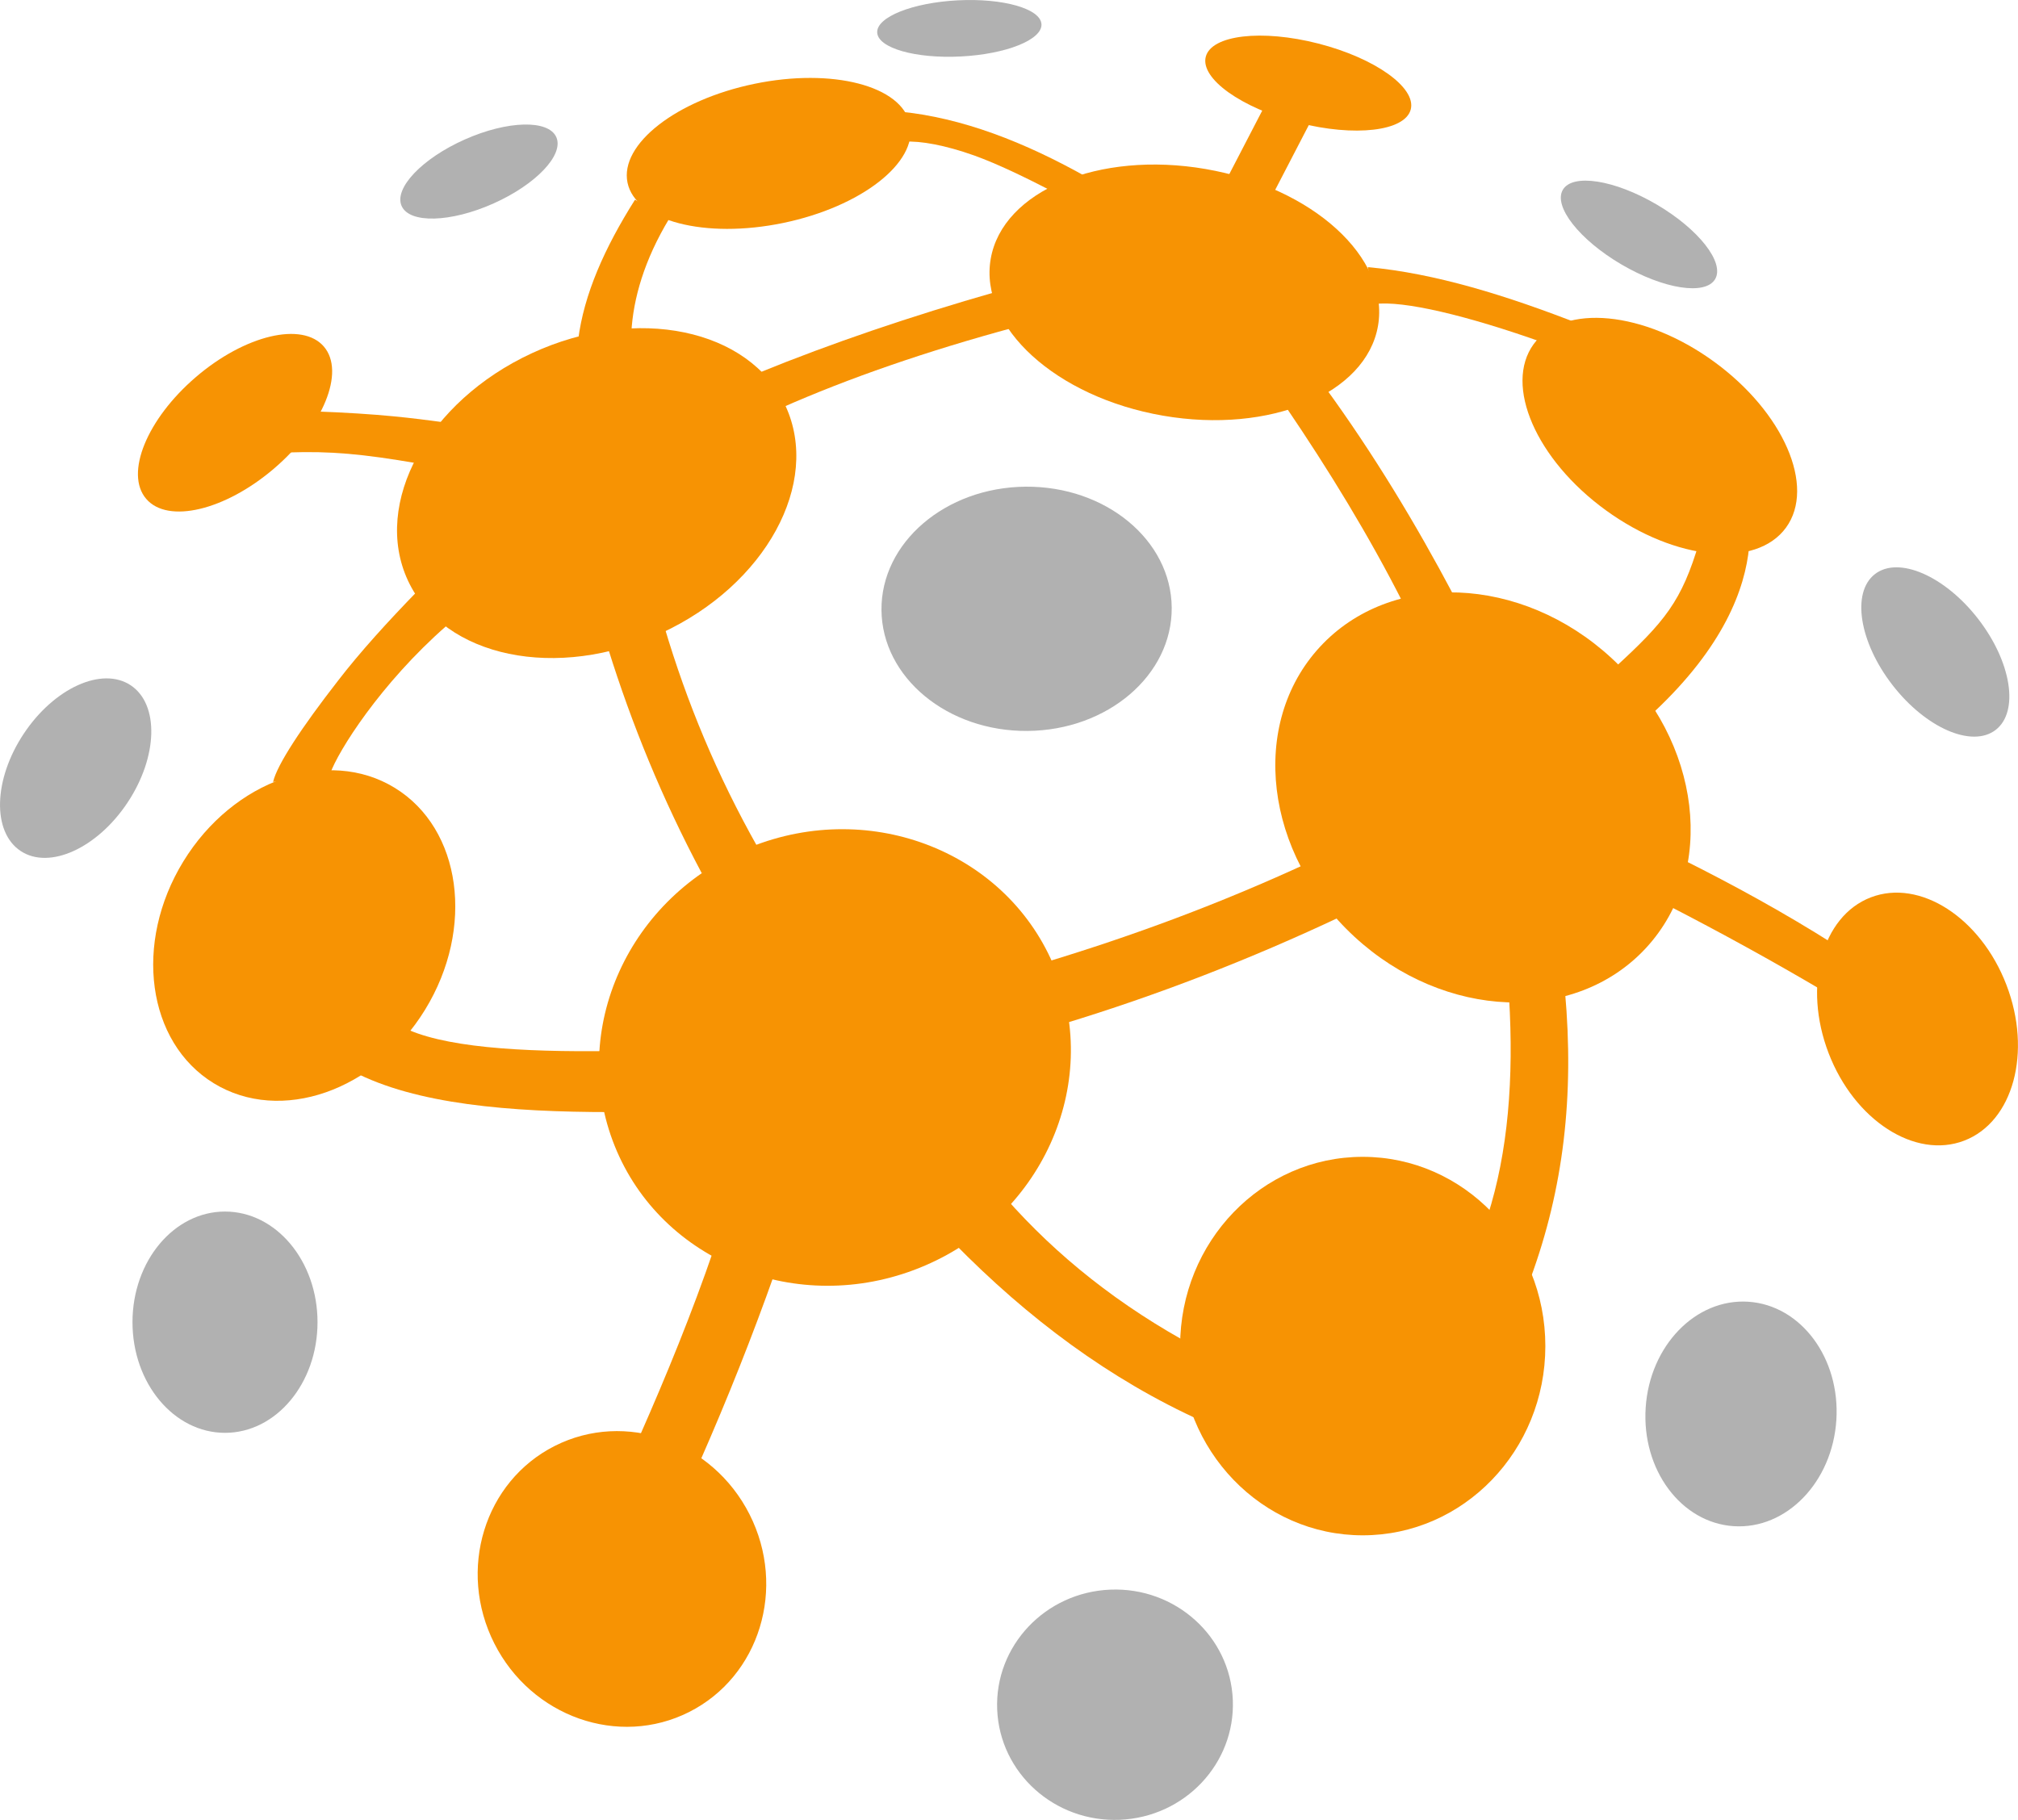 <?xml version="1.0" encoding="UTF-8"?>
<svg id="Calque_2" data-name="Calque 2" xmlns="http://www.w3.org/2000/svg" viewBox="0 0 667.45 602.01">
  <defs>
    <style>
      .cls-1 {
        fill: #b1b1b1;
      }

      .cls-2, .cls-3 {
        fill: #f79303;
      }

      .cls-3 {
        fill-rule: evenodd;
      }
    </style>
  </defs>
  <g id="Calque_1-2" data-name="Calque 1">
    <g id="logo-blanc">
      <g>
        <path class="cls-3" d="M138.22,195.37c-10,10.3-19.2,20.4-26.5,29.9-11.9,15.3-20.1,27.7-21.4,33.4l18.9-2.8c2.6-7.4,16.6-29.7,38.5-48.9l-9.5-11.6Z"/>
        <path class="cls-3" d="M219.72,207.27l-18.6,7.2c7.8,25,17.9,49.8,31,74.4l18.6-8.4c-13.7-24.3-23.5-48-31-73.2h0Z"/>
        <path class="cls-3" d="M146.62,139.67c-9.8-1.3-20.7-2.8-42.9-3.6l-8.3,13.6c13.7-.5,24.7.5,42.6,3.6l8.6-13.6Z"/>
        <path class="cls-3" d="M221.42,72.37l-11.4-6.3c-10.1,16-16.9,31.3-18.8,46.4l17.6-2.5c.6-11.2,4.3-24,12.5-37.6h.1Z"/>
        <path class="cls-3" d="M329.72,96.47c-28.7,8.2-54.8,17.1-78.6,26.8l7.2,11.7c22.4-9.9,48.1-18.8,77.3-26.7l-5.9-11.7v-.1Z"/>
        <path class="cls-3" d="M359.62,58.67c-20.6-11.6-41.4-19.8-62.4-21.8l2.1,10c5.1-.3,13.2,1.1,23,4.6,7.7,2.8,16.2,6.9,26.5,12.2l10.8-5h0Z"/>
        <polygon class="cls-3" points="419.72 32.27 433.82 39.57 419.92 66.37 405.82 59.07 419.72 32.27"/>
        <path class="cls-3" d="M522.92,107.37c-24.5-9.6-48.3-17-70.5-19l2.3,12.2c9.4-1.2,30.3,3.7,56.1,12.9l12.1-6v-.1Z"/>
        <path class="cls-3" d="M438.32,128.17l-13.1,6.3c14.4,21.2,27.6,42.8,38.9,65.1l16.7-2.6c-12.6-23.8-26.5-46.8-42.5-68.8Z"/>
        <path class="cls-3" d="M578.42,180.87l-16.4-1.6c-5.8,19.7-11.4,26.4-28.2,41.8l13.3,14.4c22.9-21.5,30.1-40.6,31.4-54.6h-.1Z"/>
        <path class="cls-3" d="M606.62,312.37c-16.4-10.4-33.2-19.6-50.2-28.1l-4.8,15.2c17.3,8.9,34.6,18.4,51.7,28.5l3.3-15.7v.1Z"/>
        <path class="cls-3" d="M517.72,327.97l-18.6,2c1.6,26.7-.3,51.1-7.1,72.3l14.2,20.6c10.9-29.7,14.5-60.3,11.4-94.9h.1Z"/>
        <path class="cls-3" d="M433.02,285.27c-29.8,13.8-58.7,24.4-87.1,33l5.8,20.4c30.9-9.4,61.5-21.2,92-35.6l-10.6-17.9-.1.1Z"/>
        <path class="cls-3" d="M395.82,445.77c-25.6-13.7-46.4-30.4-63.3-49.6l-17.1,14.9c24.6,25.1,51.7,45.3,82.3,59.1l-1.9-24.4h0Z"/>
        <path class="cls-3" d="M256.22,421.17l-20.1-8c-7.2,21-15.6,41.6-24.6,62l20.1,8c9-20.5,17.2-41.1,24.6-62Z"/>
        <path class="cls-3" d="M202.12,347.67c-29.9.4-56.4-1.2-69.5-8.2l-15.8,15c20.8,10.8,51.6,13.4,85.4,13.4v-20.3l-.1.1Z"/>
      </g>
      <g>
        <ellipse class="cls-2" cx="276.15" cy="349.8" rx="78.5" ry="75" transform="translate(-110.54 128.25) rotate(-21.9)"/>
        <ellipse class="cls-2" cx="197.35" cy="163.12" rx="68.8" ry="51" transform="translate(-50.22 97.82) rotate(-24.8)"/>
        <ellipse class="cls-2" cx="490.5" cy="263.78" rx="62.7" ry="73.4" transform="translate(-36 445.37) rotate(-47.3)"/>
        <ellipse class="cls-2" cx="391.73" cy="96.72" rx="41.4" ry="65" transform="translate(229.74 466.26) rotate(-80.2)"/>
        <ellipse class="cls-2" cx="450.72" cy="445.27" rx="60.4" ry="62.6"/>
        <ellipse class="cls-2" cx="205.71" cy="522.31" rx="47.3" ry="49.3" transform="translate(-213.4 148.85) rotate(-26.8)"/>
        <ellipse class="cls-2" cx="100.63" cy="309.47" rx="57.3" ry="46.9" transform="translate(-215.82 233.57) rotate(-58.5)"/>
        <ellipse class="cls-2" cx="77.74" cy="139.84" rx="38.7" ry="19.9" transform="translate(-72.29 84.25) rotate(-40.6)"/>
        <ellipse class="cls-2" cx="432.7" cy="27.49" rx="13.5" ry="35" transform="translate(298.47 439.76) rotate(-75.6)"/>
        <ellipse class="cls-2" cx="254.26" cy="50.74" rx="47.7" ry="23.5" transform="translate(-5.01 52.62) rotate(-11.7)"/>
        <ellipse class="cls-2" cx="548.98" cy="144.19" rx="30.4" ry="51.6" transform="translate(109.65 503.57) rotate(-54)"/>
        <ellipse class="cls-2" cx="634.22" cy="337.08" rx="31.5" ry="43.1" transform="translate(-78.68 249.67) rotate(-21)"/>
      </g>
      <g>
        <ellipse class="cls-1" cx="575.83" cy="467.73" rx="37.2" ry="31.6" transform="translate(71.92 1012.17) rotate(-86.3)"/>
        <ellipse class="cls-1" cx="368.78" cy="563.91" rx="39" ry="38.1" transform="translate(-22.33 15.25) rotate(-2.3)"/>
        <ellipse class="cls-1" cx="74.42" cy="437.37" rx="30.6" ry="36.6"/>
        <ellipse class="cls-1" cx="25.02" cy="254.09" rx="32.9" ry="20.6" transform="translate(-200.46 134.32) rotate(-56.4)"/>
        <ellipse class="cls-1" cx="158.42" cy="56.75" rx="28" ry="11.6" transform="translate(-9.39 69.34) rotate(-24)"/>
        <ellipse class="cls-1" cx="317.3" cy="9.39" rx="27.2" ry="9.3" transform="translate(-.07 16.07) rotate(-2.9)"/>
        <ellipse class="cls-1" cx="640.1" cy="215.67" rx="17.9" ry="32.6" transform="translate(2.14 437.58) rotate(-37.8)"/>
        <ellipse class="cls-1" cx="339.54" cy="201.39" rx="48" ry="40.4" transform="translate(-1.74 2.97) rotate(-.5)"/>
        <ellipse class="cls-1" cx="542.09" cy="77.55" rx="11.5" ry="29.2" transform="translate(200.89 505.87) rotate(-59.6)"/>
      </g>
    </g>
  </g>
</svg>